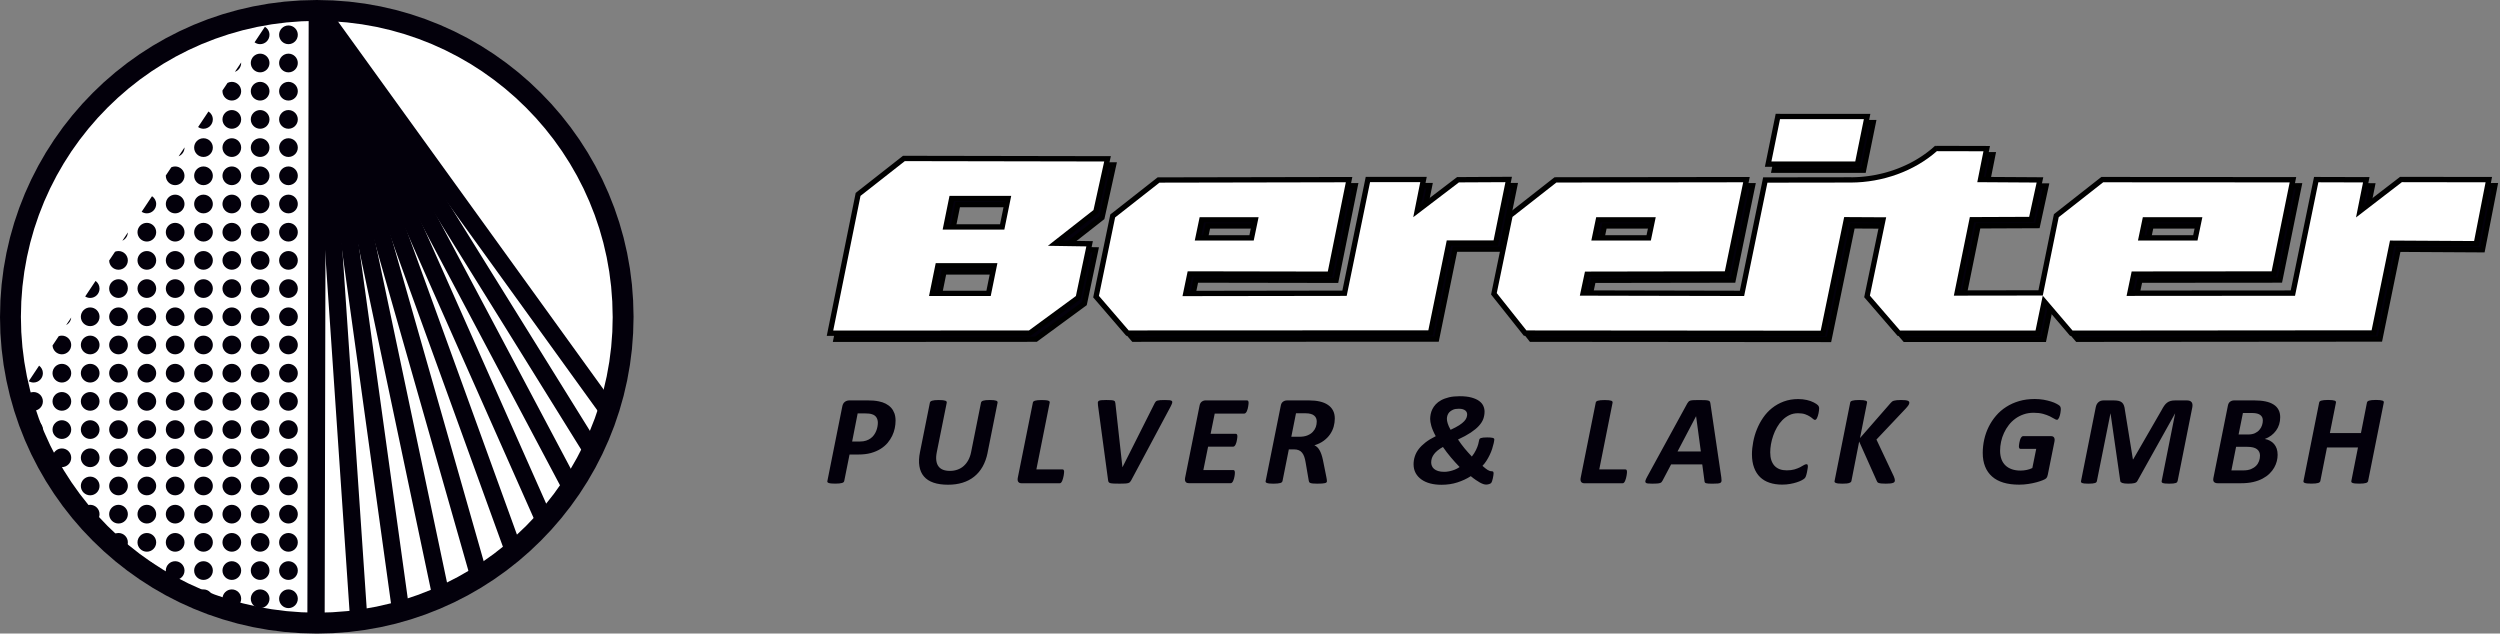 <svg xmlns="http://www.w3.org/2000/svg" width="292" height="74" viewBox="0 0 292 74"><rect x="0" y="0" width="292" height="74" fill="#808080" stroke="none"/><g fill="#03000B"><path d="M104.602 49.14c0 .277-.03.567-.092.873-.064.307-.164.603-.304.896-.14.29-.322.564-.54.828-.223.26-.496.492-.818.695-.32.2-.695.36-1.118.48-.424.118-.92.176-1.496.176h-1.008l-.62 3.092c-.01.05-.036.098-.077.137-.04.038-.103.072-.187.096-.084.025-.192.043-.322.056-.13.012-.288.02-.477.02-.186 0-.34-.008-.462-.02-.12-.013-.215-.03-.285-.056-.07-.023-.116-.058-.143-.093-.025-.04-.03-.083-.015-.14l1.743-8.712c.043-.232.14-.408.29-.524.15-.118.335-.178.554-.178h2.116c.258 0 .49.01.694.025.205.02.41.046.608.087.304.06.577.15.816.276.243.126.45.28.62.468.17.188.297.408.39.658.09.252.134.54.134.858zm-2.07.224c0-.24-.06-.446-.174-.622-.115-.175-.292-.297-.532-.366-.104-.035-.222-.058-.35-.07-.13-.014-.275-.02-.434-.02h-.868l-.644 3.283h.896c.286 0 .53-.033.73-.103.202-.066.38-.155.53-.266.154-.11.282-.237.39-.388.107-.15.196-.305.262-.472.067-.163.115-.33.146-.496.032-.165.048-.327.048-.48zm12.82 3.515c-.125.616-.32 1.157-.585 1.625-.262.466-.593.855-.988 1.17-.394.314-.846.552-1.356.706-.51.16-1.078.236-1.695.236-.66 0-1.225-.08-1.694-.242-.472-.16-.844-.403-1.117-.723-.276-.318-.453-.717-.532-1.198-.082-.48-.056-1.04.074-1.673l1.15-5.744c.01-.05.035-.093.072-.132.04-.04.097-.075.18-.1.08-.024.186-.044.313-.06.126-.016.288-.02.482-.02.188 0 .347.005.47.02.126.016.224.035.292.06.07.024.115.06.14.1.02.04.026.083.02.132l-1.155 5.743c-.078.385-.102.716-.065.995.035.278.116.51.25.69.133.183.312.317.536.405.226.086.493.132.808.132.318 0 .614-.05.885-.148.274-.098.515-.238.724-.427.21-.187.388-.413.535-.684.145-.268.256-.575.324-.918l1.16-5.79c.01-.05.033-.093.07-.132.038-.04.096-.075.17-.1.078-.024.183-.044.313-.06s.288-.02.477-.02.344.005.465.02c.12.016.214.035.282.06.07.024.118.06.138.1.022.04.03.083.02.132l-1.168 5.844zm8.934 2.24c0 .036-.005.092-.013.17-.008.077-.02.164-.037.264-.018.1-.04.202-.07.307-.027.105-.057.202-.095.29-.038.086-.082.158-.13.215-.05.054-.106.08-.173.08h-4.434c-.08 0-.154-.01-.22-.032-.068-.022-.122-.062-.165-.112-.042-.053-.07-.117-.084-.194-.015-.08-.012-.17.007-.28l1.765-8.794c.005-.05.027-.097.066-.135.042-.04.103-.073.185-.097.082-.024.187-.044.314-.057.126-.013.288-.02.48-.02.19 0 .35.007.473.02.122.013.223.032.29.057.07.023.115.057.14.097.023.038.028.084.018.135l-1.555 7.792h3.052c.07 0 .12.027.144.08.03.056.046.127.046.217zm7.84.98c-.047.085-.093.153-.145.208-.05.05-.122.092-.216.12-.095.024-.218.043-.377.05-.156.008-.362.014-.618.014-.293 0-.528-.006-.702-.013-.175-.01-.306-.027-.396-.052-.09-.028-.15-.07-.184-.126-.033-.053-.055-.127-.065-.224l-1.18-8.74c-.017-.136-.022-.244-.017-.327.005-.08.042-.143.106-.185.066-.045.165-.07.304-.083.137-.013.326-.02.572-.02.244 0 .433.005.57.015.14.01.243.028.314.056.074.03.12.067.14.118.02.05.034.116.045.195l.82 7.448h.017l3.762-7.48c.034-.067.074-.126.12-.175.044-.045.108-.082.19-.108.083-.024.193-.042.327-.053.138-.01.32-.014.545-.014.237 0 .426.006.56.022.134.015.224.05.27.104.043.055.048.133.015.242-.036.105-.1.252-.194.43l-4.585 8.58zm13.71-9.048c0 .03-.005.084-.012.157-.008.074-.02.16-.034.25-.015.09-.034.188-.06.29-.024.1-.056.187-.094.272-.037.08-.08.15-.135.203-.05.057-.106.082-.168.082h-3.454l-.48 2.363h2.934c.068 0 .12.026.147.077.03.05.045.116.045.21 0 .032-.003.085-.01.16-.007.07-.02.152-.037.245-.012.093-.034.186-.058.28-.026.095-.057.182-.095.263-.035.08-.08.144-.13.195-.05.047-.104.072-.165.072h-2.924l-.554 2.73h3.5c.06 0 .106.027.135.078.032.053.047.13.047.23 0 .033-.003.09-.008.162-.006.075-.016.158-.033.25-.018.094-.04.187-.063.28-.026.096-.057.186-.096.267-.035.08-.08.147-.13.198-.05.05-.108.073-.17.073h-4.863c-.078 0-.15-.01-.216-.03-.065-.023-.118-.063-.162-.113-.04-.054-.07-.118-.084-.195-.015-.08-.012-.17.008-.28l1.69-8.437c.043-.22.13-.377.267-.474.135-.097.283-.145.45-.145h4.816c.13.003.196.098.196.287zm10.068 1.825c0 .318-.043.636-.13.95-.088.313-.224.61-.417.89-.188.278-.434.53-.734.755-.3.226-.668.405-1.104.54.237.095.438.283.6.564.164.28.296.665.4 1.154l.395 1.966c.02.11.04.21.053.297.01.087.017.16.017.22 0 .05-.017.09-.05.128-.03.036-.09.065-.176.088-.085.02-.202.038-.347.048-.148.01-.333.016-.56.016-.21 0-.376-.01-.504-.02-.127-.014-.227-.03-.295-.06-.07-.03-.114-.064-.14-.11-.02-.044-.038-.098-.048-.155L152.495 54c-.04-.25-.094-.47-.16-.66-.067-.187-.153-.346-.26-.474s-.232-.223-.385-.282c-.15-.064-.332-.096-.54-.096h-.615l-.737 3.693c-.013.052-.037.1-.077.138-.038.04-.1.073-.18.097-.086.025-.19.043-.32.056-.13.013-.29.022-.478.022-.19 0-.347-.01-.47-.02-.12-.014-.218-.03-.285-.057-.072-.023-.118-.058-.144-.093-.025-.04-.03-.083-.015-.14l1.766-8.795c.038-.22.128-.377.266-.474.137-.098.293-.146.474-.146h2.594c.456 0 .866.045 1.23.128.367.084.68.214.938.39.26.172.458.392.598.658.14.262.21.577.21.934zm-2.108.367c0-.14-.022-.27-.07-.39-.048-.12-.125-.224-.23-.31-.103-.087-.238-.156-.407-.2-.166-.05-.37-.072-.603-.072h-1.114l-.547 2.742h.938c.374 0 .688-.053.95-.16.257-.106.47-.244.625-.415.16-.17.275-.36.35-.566.07-.205.106-.416.106-.63zm17.992 6.372c-.46.298-.98.54-1.553.727-.575.188-1.197.28-1.872.28-.472 0-.91-.05-1.312-.154-.4-.105-.745-.263-1.03-.467-.286-.203-.512-.454-.674-.75-.16-.3-.242-.64-.242-1.02 0-.31.047-.615.143-.91.093-.295.243-.583.45-.858.208-.27.477-.535.804-.79.324-.25.723-.493 1.192-.726-.124-.227-.23-.437-.313-.636-.086-.2-.153-.387-.202-.554-.045-.17-.08-.324-.104-.465-.022-.14-.032-.26-.032-.357 0-.172.02-.355.057-.553.038-.195.103-.392.2-.59.096-.194.23-.388.396-.568s.38-.342.634-.48c.26-.143.563-.25.917-.34.354-.083.77-.125 1.248-.125.543 0 1.003.05 1.374.154.37.102.67.235.895.402.227.167.39.358.486.575.097.217.146.44.146.664 0 .294-.05.576-.146.853-.1.272-.272.544-.513.807-.235.265-.555.527-.955.794-.398.264-.895.535-1.488.807.13.195.26.375.385.547.127.17.255.334.385.493.13.16.265.318.41.476.14.156.285.314.436.474.19-.237.35-.49.48-.756.126-.262.218-.49.267-.69.053-.196.08-.334.094-.42.015-.08.035-.145.065-.188.03-.046.08-.08.148-.104.07-.026.165-.044.28-.057.118-.012.27-.02.454-.02.284 0 .494.018.632.05.138.03.204.093.204.18 0 .088-.024.235-.07.446-.05.213-.108.436-.184.668-.073.23-.17.47-.288.71-.116.24-.244.47-.385.69-.138.215-.293.408-.457.578.24.214.44.372.602.474.163.102.312.152.447.152.1 0 .164.02.2.056.034.032.05.102.05.2 0 .05-.005.132-.025.243-.017.113-.038.225-.063.34-.026.115-.053.225-.09.326-.036.102-.072.177-.12.22-.046.047-.12.085-.225.12-.107.035-.228.055-.355.055-.092 0-.197-.02-.315-.057-.118-.038-.252-.097-.396-.175-.144-.08-.306-.183-.484-.305-.186-.124-.378-.27-.588-.444zm-2.36-5.415c.413-.19.744-.364 1-.527.25-.16.443-.317.584-.467.14-.15.233-.29.278-.422.05-.132.073-.265.073-.393 0-.07-.016-.14-.045-.22-.03-.077-.083-.148-.156-.214-.075-.064-.175-.115-.3-.157-.125-.04-.28-.06-.473-.06-.28 0-.51.037-.688.12-.178.08-.32.18-.426.293-.105.118-.177.246-.217.382-.042.14-.06.264-.06.38 0 .067.006.147.02.234.017.087.04.182.07.29.035.106.078.225.13.35.06.123.127.26.21.41zm-.892 2.006c-.23.124-.432.254-.604.395-.175.14-.318.284-.43.434-.112.146-.198.3-.257.466-.055.164-.083.335-.083.508 0 .14.026.276.08.408.05.13.137.25.255.35.122.104.276.187.47.248.195.062.44.095.726.095.156 0 .315-.016.476-.045.162-.026.32-.063.478-.115.155-.047.308-.105.45-.175.14-.067.27-.143.384-.228-.18-.184-.354-.37-.522-.557-.17-.188-.336-.377-.498-.57-.163-.19-.32-.386-.474-.59-.157-.203-.305-.41-.452-.624zm21.496 2.915c0 .036-.004.092-.012.17-.008.077-.02.164-.037.264-.018.1-.04.202-.068.307-.026.105-.06.202-.098.29-.04.086-.08.158-.128.215-.054.054-.11.08-.176.08h-4.434c-.08 0-.152-.01-.22-.032-.07-.022-.122-.062-.167-.112-.04-.053-.07-.117-.083-.194-.015-.08-.013-.17.008-.28l1.763-8.794c.007-.05.03-.097.068-.135.04-.04.104-.073.183-.097.084-.024.188-.044.316-.057.128-.013.288-.02.48-.02.19 0 .35.007.473.02s.223.032.292.057c.068.023.113.057.136.097.024.038.028.084.02.135l-1.555 7.792h3.05c.07 0 .12.027.146.08.03.056.042.127.042.217zm11.012.592c.024.18.035.32.033.428-.002.104-.04.183-.104.234-.066.054-.18.084-.333.097-.154.013-.366.022-.634.022-.193 0-.346-.006-.466-.013-.12-.01-.214-.022-.276-.042-.065-.02-.107-.048-.135-.09-.027-.04-.04-.095-.047-.166l-.26-1.943h-3.636l-1.002 1.9c-.034.067-.075.128-.122.177-.043.044-.107.08-.193.105-.083.025-.194.044-.34.054s-.32.016-.536.016c-.228 0-.406-.01-.532-.022-.128-.017-.212-.05-.256-.11-.04-.057-.045-.138-.013-.243.03-.104.094-.244.19-.42l4.694-8.583c.053-.084.1-.152.152-.206.046-.05.117-.092.21-.12.092-.025.218-.044.375-.05.156-.01.363-.013.615-.013.297 0 .53.004.7.012.172.007.307.025.4.05.095.03.158.07.187.126.03.054.05.128.062.225l1.264 8.574zm-2.94-7.096h-.007l-2.16 4.112h2.72l-.554-4.112zm14.37-.913c0 .14-.023.326-.07.562-.05.235-.107.42-.18.563-.072.144-.153.215-.243.215-.063 0-.142-.045-.23-.125-.09-.083-.21-.172-.352-.266-.145-.095-.33-.185-.553-.267-.224-.08-.503-.12-.838-.12-.37 0-.705.07-1.01.218-.304.147-.576.343-.815.585-.24.243-.45.52-.628.834-.182.313-.33.64-.445.98-.117.338-.207.676-.264 1.012-.057.337-.085.65-.085.94 0 .35.043.654.13.92.09.264.217.482.38.657.166.174.367.306.604.394.238.086.51.13.808.13.355 0 .656-.036.91-.11.252-.076.466-.158.643-.247.175-.092.323-.173.44-.248.12-.074.225-.113.315-.113.067 0 .112.022.135.07.02.048.032.115.032.198 0 .036-.004.09-.014.16-.01.066-.024.146-.04.233-.01.086-.03.184-.05.285-.02.103-.043.197-.07.284-.02.086-.054.165-.082.24-.033.07-.076.135-.13.187-.057.057-.164.128-.322.216-.16.087-.356.167-.584.24-.23.076-.487.14-.778.192-.29.052-.598.08-.927.08-.546 0-1.036-.074-1.47-.218-.44-.145-.81-.364-1.113-.658-.303-.294-.538-.664-.7-1.107-.168-.445-.25-.964-.25-1.556 0-.465.05-.947.146-1.447.094-.5.235-.99.43-1.47.192-.478.435-.933.728-1.36.294-.43.642-.805 1.044-1.126.402-.32.858-.577 1.368-.766.51-.188 1.077-.286 1.7-.286.35 0 .68.04.993.11.312.07.582.168.815.288.23.12.393.228.483.325.093.1.142.224.142.373zm10.533-.667c0 .092-.033.186-.098.287-.064.1-.17.228-.314.387l-3.427 3.627 2.033 4.314c.043.104.07.186.09.26.02.073.03.14.03.197 0 .07-.02.128-.047.176-.034.05-.09.088-.17.116-.078.03-.187.052-.326.068-.136.014-.31.022-.518.022-.21 0-.38-.01-.51-.02-.13-.014-.23-.03-.308-.057-.073-.023-.126-.06-.163-.105-.035-.042-.06-.097-.082-.156l-2.047-4.584-.904 4.608c-.01.053-.036.1-.077.14-.04.033-.1.065-.182.095-.083.03-.19.047-.317.06-.123.012-.28.02-.473.02-.194 0-.354-.008-.476-.02-.12-.013-.216-.03-.283-.06-.073-.028-.118-.06-.145-.095-.024-.04-.03-.086-.015-.14l1.824-9.146c.007-.056.03-.103.067-.142.04-.034.104-.067.184-.09.084-.025.188-.045.315-.058s.29-.02.484-.02c.186 0 .343.007.464.02.122.013.22.032.29.057.068.023.117.057.144.09.022.04.028.087.02.142l-.822 4.136 3.588-4.108c.05-.058.105-.11.16-.154.06-.047.134-.082.224-.105.09-.025.197-.045.33-.058.13-.013.29-.02.485-.02.197 0 .36.007.487.02s.226.032.297.06c.07.027.118.062.145.097.03.037.045.082.045.136zm17.695.764c0 .05-.006.114-.015.194-.008.08-.018.166-.036.26-.016.093-.038.183-.062.274-.024.093-.055.177-.09.252-.036.073-.074.136-.115.183s-.085.07-.13.07c-.075 0-.18-.04-.315-.125-.136-.085-.31-.18-.522-.284-.216-.104-.478-.2-.786-.287-.31-.083-.676-.128-1.098-.128-.423 0-.815.062-1.167.185-.356.122-.68.288-.97.5-.29.212-.55.46-.77.748-.225.288-.41.596-.56.925-.155.33-.267.67-.342 1.025-.075.352-.114.702-.114 1.046 0 .382.056.72.164 1.01.11.29.27.53.476.724.207.195.457.34.752.44s.622.15.988.15c.244 0 .483-.025.724-.074.24-.05.46-.124.664-.225l.452-2.234h-1.826c-.06 0-.107-.025-.142-.07-.035-.05-.054-.124-.054-.23 0-.05.007-.113.017-.195.01-.08.022-.163.04-.25.02-.087.04-.176.065-.266.022-.09.056-.17.092-.24.036-.07.08-.127.124-.17.045-.046.096-.068.148-.068h3.267c.168 0 .285.054.355.162.067.112.084.267.045.466l-.778 3.873c-.02.097-.045.177-.073.244-.03.067-.072.128-.12.182-.058.06-.182.132-.383.213-.2.082-.443.164-.728.243-.29.08-.61.147-.965.2-.352.057-.716.083-1.082.083-.694 0-1.305-.08-1.833-.238-.528-.16-.974-.398-1.327-.714-.358-.317-.63-.706-.812-1.165-.182-.457-.277-.985-.277-1.585 0-.54.06-1.067.177-1.586.116-.518.293-1.01.522-1.476.233-.468.52-.898.86-1.293.34-.398.737-.74 1.188-1.028.453-.29.956-.517 1.507-.677.555-.163 1.162-.243 1.82-.243.362 0 .706.03 1.03.084.324.06.615.127.87.21.26.08.473.17.647.264.177.095.29.17.35.223.057.05.094.11.114.177.02.062.034.14.034.236zm13.642 8.382c-.016.05-.038.098-.066.137-.03.038-.082.072-.155.096-.073.025-.17.043-.294.056-.128.012-.28.02-.467.02-.193 0-.35-.008-.47-.02-.12-.013-.21-.03-.278-.056-.063-.023-.104-.058-.122-.097s-.02-.087-.01-.138l1.57-7.874h-.016l-4.39 7.87c-.06.122-.176.205-.35.25-.17.04-.416.063-.73.063-.32 0-.554-.03-.698-.085-.14-.06-.214-.128-.22-.215l-1.135-7.89h-.015l-1.58 7.88c-.01.052-.032.1-.063.138-.033.04-.084.073-.157.097-.073.025-.17.043-.29.056-.124.013-.28.022-.468.022-.19 0-.346-.01-.466-.02-.12-.014-.21-.03-.276-.057-.065-.023-.107-.058-.126-.097-.02-.04-.022-.086-.008-.137l1.72-8.618c.026-.126.064-.237.115-.338.055-.1.12-.182.198-.25.075-.068.163-.12.265-.155.1-.034.205-.053.32-.053h1.227c.22 0 .406.02.56.058.154.038.282.1.382.19.1.09.177.206.228.35.053.146.09.32.11.523l.933 5.76h.038l3.323-5.76c.1-.193.2-.362.3-.503.1-.142.208-.26.332-.353.12-.09.256-.16.406-.2.15-.045.328-.065.532-.065h1.392c.124 0 .232.02.32.052.09.035.162.086.213.155.055.067.085.147.098.244.012.097.01.21-.01.333l-1.72 8.63zM266.327 48.742c0 .295-.042.573-.124.834-.08.263-.2.5-.36.717-.155.218-.347.408-.566.577-.222.167-.472.3-.746.4.223.04.424.11.606.21.188.1.346.228.476.38.133.156.234.337.31.55.07.21.105.45.105.715 0 .24-.032.487-.096.743-.063.257-.168.507-.306.752-.14.245-.32.48-.547.7-.224.222-.494.414-.812.583-.316.167-.68.3-1.093.396-.415.097-.9.144-1.448.144h-2.68c-.204 0-.355-.05-.448-.15-.092-.1-.114-.254-.07-.47l1.69-8.437c.04-.22.128-.377.267-.474.136-.098.292-.146.476-.146h2.324c.513 0 .955.042 1.33.12.373.08.688.2.94.363.256.16.447.364.577.612.133.247.197.542.197.88zm-2.028.367c0-.14-.025-.265-.074-.368-.05-.105-.126-.194-.226-.27-.098-.072-.224-.132-.376-.17-.15-.04-.346-.062-.58-.062h-1.07l-.507 2.51h1.105c.32 0 .594-.05.808-.152.216-.102.39-.232.526-.396.14-.16.238-.34.3-.532.063-.192.093-.383.093-.56zm-.33 4.11c0-.316-.116-.568-.354-.755-.237-.182-.615-.274-1.132-.274h-1.308l-.547 2.753h1.39c.352 0 .65-.05.895-.148.24-.103.44-.23.598-.39.156-.158.27-.345.346-.55.075-.207.11-.42.11-.635zm12.627 2.962c-.01.05-.034.098-.075.137-.04.038-.1.072-.18.096-.08.025-.186.043-.312.056-.13.012-.29.02-.482.02-.187 0-.346-.008-.472-.02-.122-.013-.217-.03-.284-.056-.07-.023-.116-.058-.14-.097-.023-.04-.03-.087-.015-.138l.776-3.918h-3.62l-.775 3.918c-.01.05-.036.098-.077.137-.037.038-.1.072-.18.096-.085.025-.188.043-.315.056-.126.012-.284.02-.476.02-.195 0-.353-.008-.477-.02-.12-.013-.215-.03-.284-.056-.074-.023-.12-.058-.146-.097s-.03-.087-.015-.138l1.83-9.15c.007-.052.03-.098.068-.136.04-.04.1-.073.18-.097.08-.025.186-.045.316-.058.128-.013.286-.02.476-.02.188 0 .348.007.474.02.124.013.222.032.29.057.07.022.114.056.137.096.025.038.03.084.02.135l-.71 3.56h3.63l.7-3.56c.01-.05.036-.096.075-.134.04-.04.102-.073.18-.097.078-.025.185-.045.314-.058s.287-.02.478-.02c.19 0 .346.007.47.02.126.013.222.032.293.057.07.022.116.056.14.096.02.038.027.084.018.135l-1.83 9.152z"/></g><path d="M257.944 26.698h-6.954l.005-1.24h6.954l.605.745-.61.495zm.005-1.24h.76l-.154.745-.607-.746zm-1.18 3.223l.57-2.727 1.216.25-.57 2.726-.608.495-.607-.744zm1.216.25l-.104.495h-.505l.61-.496zm-7.56-.745h6.956l-.005 1.24h-6.956l-.603-.744.61-.495zm-.005 1.24h-.76l.156-.744.605.745zm1.182-3.223l-.57 2.727-1.215-.25.57-2.727.608-.497.607.746zm-1.216-.248l.103-.497h.506l-.61.497zm-31.978-10.706h-9.795l.005-1.24h9.796l.604.74-.61.5zm.006-1.242h.757l-.15.742-.606-.742zm-1.617 5.444l1.006-4.944 1.216.243-1.006 4.943-.61.5-.607-.743zm1.217.242l-.102.5h-.51l.612-.5zm-10.4-.742h9.794l-.005 1.24h-9.796l-.604-.74.61-.5zm-.007 1.24h-.757l.152-.74.605.74zm1.618-5.442l-1.007 4.944-1.215-.243 1.005-4.945.61-.5.607.743zm-1.217-.243l.102-.5h.51l-.612.5zm-13.91 12.193h-6.955l.005-1.24h6.954l.606.745-.61.495zm.004-1.24h.762l-.155.745-.608-.746zm-1.18 3.223l.57-2.727 1.216.25-.57 2.726-.61.495-.605-.744zm1.217.25l-.105.495h-.507l.61-.496zm-7.56-.745h6.953l-.005 1.24h-6.954l-.605-.744.61-.495zm-.006 1.24h-.76l.154-.744.606.745zm1.18-3.223l-.57 2.727-1.215-.25.568-2.727.61-.497.605.746zm-1.216-.248l.103-.497h.508l-.61.497zm-38.826.744h-6.885l.005-1.24h6.885l.605.745-.61.495zm.005-1.24h.76l-.154.745-.606-.746zm-1.18 3.223l.57-2.727 1.215.25-.57 2.726-.608.495-.607-.744zm1.216.25l-.104.495h-.507l.61-.496zm-7.49-.745h6.886l-.006 1.24h-6.886l-.604-.744.61-.495zm-.005 1.24h-.76l.155-.744.605.745zm1.18-3.223l-.57 2.727-1.214-.25.567-2.727.612-.497.605.746zm-1.217-.248l.105-.497h.507l-.61.497zm-23.014 6.114H110l.006-1.24h7.205l.606.74-.61.5zm.005-1.24h.758l-.15.74-.607-.74zm-1.39 4.335l.78-3.836 1.216.243-.78 3.836-.61.5-.606-.743zm1.217.242l-.103.5h-.51l.613-.5zm-7.812-.742h7.207l-.006 1.24h-7.206l-.606-.74.61-.5zm-.005 1.24h-.757l.15-.74.607.74zm1.39-4.334l-.78 3.835-1.216-.242.78-3.836.61-.5.607.742zm-1.215-.244l.102-.5h.51l-.612.5zm9.423-7.115h-7.207l.006-1.24h7.207l.606.742-.612.5zm.005-1.24h.758l-.15.742-.607-.742zm-1.41 4.435l.8-3.936 1.217.242-.8 3.936-.612.5-.606-.743zm1.216.243l-.103.5h-.51l.612-.5zm-7.814-.742h7.206l-.005 1.24h-7.206l-.604-.74.61-.5zm-.004 1.24h-.757l.152-.74.605.74zm1.41-4.434l-.798 3.936-1.217-.243.8-3.936.61-.5.606.742zm-1.215-.242l.1-.5h.51l-.61.5zm71.873-.954l-5.128 4.02-.764-.974 5.127-4.02.384-.133.38 1.106zm-.765-.975l.17-.13h.214l-.385.13zm22.2 1.08l-21.82.028.004-1.24 21.82-.03.605.745-.61.497zm.004-1.24h.76l-.154.743-.607-.744zm-2.754 10.896l2.144-10.4 1.216.247-2.143 10.4-.61.498-.607-.744zm1.217.246l-.103.497h-.507l.61-.498zm-16.942-.715l16.336-.028-.002 1.24-16.336.028-.605-.748.608-.493zm-.608.494l.105-.49.503-.002-.608.493zm-.6 2.814l.6-2.813 1.215.255-.6 2.813-.61.494-.605-.748zm.603.748h-.763l.16-.748.603.748zm19.19.042l-19.19-.042.01-1.242 19.187.043.605.743-.612.498zm.612-.498l-.104.5h-.51l.614-.5zm2.72-13.24l-2.72 13.24-1.216-.245 2.72-13.24.61-.5.608.745zm-1.216-.246l.104-.497h.507l-.61.497zm10.378.728l-9.77.015.002-1.24 9.77-.015-.002 1.24zm0 0h.003zm10.028-4.906l-.01 1.24.415-.154-.265.228-.272.222-.277.215-.283.208-.29.202-.29.195-.3.188-.303.18-.307.174-.312.166-.314.16-.318.154-.323.146-.326.138-.33.13-.334.126-.335.118-.337.11-.342.103-.342.096-.345.088-.347.08-.35.075-.35.065-.353.058-.354.053-.355.042-.355.036-.354.028-.356.02-.356.015-.356.005v-1.24l.33-.005.33-.012.328-.02.328-.025.33-.033.326-.04.328-.05.325-.053.324-.06.322-.07.32-.075.32-.083.316-.088.316-.097.313-.102.31-.106.307-.115.305-.122.302-.128.296-.134.294-.14.29-.148.285-.153.283-.16.277-.166.275-.174.27-.18.263-.183.258-.19.254-.196.248-.202.24-.208.414-.155zm-.414.155l.178-.155h.236l-.414.155zm5.846 1.1l-5.44-.014.01-1.24 5.438.014.605.74-.612.5zm.008-1.24l.752.002-.146.736-.606-.74zm-1.333 4.11l.72-3.608 1.22.236-.72 3.61-.617.5-.603-.738zm.602.738l-.75-.003.147-.734.603.737zm6.933.043l-6.933-.043.014-1.24 6.93.042.6.75-.612.49zm.012-1.24l.763.005-.163.745-.6-.75zm-1.484 4.498l.87-4.006 1.213.258-.87 4.006-.606.49-.608-.748zm1.213.258l-.107.488-.5.002.606-.49zm-7.54-.72l6.934-.03v1.24l-6.933.03-.607-.743.608-.497zm-.607.497l.1-.496h.51l-.61.497zm-1.868 9.18l1.867-9.178 1.217.244-1.868 9.177-.61.5-.607-.743zm.607.742h-.758l.15-.742.608.742zm10.386-.015l-10.386.015.004-1.242 10.385-.013.607.743-.61.497zm.003-1.24h.762l-.154.744-.607-.743zm-1.455 4.588l.846-4.09 1.217.245-.846 4.092-.61.497-.605-.745zm1.216.247l-.103.497h-.508l.61-.498zm-16.43-.745h15.825l-.005 1.242h-15.825l-.468-.216.473-1.027zm-.005 1.242h-.283l-.185-.216.468.215zm-3.05-5.106l3.523 4.078-.94.813-3.523-4.077-.138-.53 1.078-.284zm-.94.813l-.2-.23.063-.3.137.53zm2.98-9.432l-1.902 9.15-1.216-.25 1.903-9.15.613-.495.603.745zm-.602-.744l.756.005-.154.74-.603-.744zm-4.904-.027l4.903.028-.01 1.242-4.907-.03-.603-.742.616-.497zm-.616.497l.104-.5.51.003-.614.497zm-2.74 13.27l2.74-13.27 1.217.246-2.74 13.27-.61.497-.606-.744zm1.216.245l-.104.498h-.508l.612-.498zm-34.98-.77l34.374.028-.005 1.24-34.375-.03-.484-.23.49-1.008zm-.005 1.24h-.3l-.185-.233.485.232zm-2.974-5.37l3.465 4.362-.974.774-3.463-4.36-.12-.51 1.094-.264zm-.973.774l-.18-.226.06-.284.12.51zm2.932-9.157l-1.838 8.893-1.216-.246 1.836-8.895.227-.363.99.61zm-1.218-.248l.047-.223.18-.14-.228.363zM136.52 22.53l-5.18 4.064-.764-.976 5.18-4.063.383-.133.38 1.108zm-.765-.975l.17-.132h.214l-.385.132zm22.148 1.065l-21.768.043.003-1.24 21.767-.044.607.74-.61.5zm.002-1.24l.758-.002-.15.743-.608-.74zm-2.716 10.928l2.105-10.428 1.217.24-2.106 10.43-.612.5-.605-.742zm1.216.24l-.102.5h-.51l.612-.5zm-16.97-.77l16.366.03-.008 1.24-16.366-.028-.604-.744.61-.497zm-.612.498l.103-.497h.508l-.61.496zm-.603 2.898l.605-2.897 1.214.247-.605 2.9-.608.495-.606-.746zm.606.744h-.76l.154-.744.606.744zm19.176-.028l-19.176.028.003-1.24 19.176-.028.606.743-.61.497zm.61-.497l-.102.497H158l.612-.497zm2.73-13.285l-2.73 13.284-1.215-.246 2.73-13.283.61-.498.605.743zm-1.216-.244l.103-.498h.508l-.612.498zm6.47.74h-5.863l.005-1.24h5.862l.605.74-.61.5zm.004-1.238h.754l-.148.74-.606-.74zm-1.43 4.592l.818-4.092 1.217.24-.817 4.09-.234.374-.984-.612zm.983.612l-1.305.994.32-1.606.985.612zm-.374-.493l-.377-.492.376.492zm.373.493l-1.305.994.32-1.606.985.612zm-.374-.493l-.377-.492.376.492zm.373.493l-1.305.994.32-1.606.985.612zm5.333-4.062l-5.333 4.063-.75-.984 5.332-4.064.375-.127.376 1.113zm-.75-.987l.164-.125h.21l-.375.126zm5.81 1.085l-5.435.03v-1.242l5.435-.028.608.742-.606.498zm0-1.24l.76-.003-.152.746-.61-.742zm-1.993 7.305l1.384-6.806 1.217.244-1.384 6.805-.61.5-.607-.743zm1.217.242l-.102.5h-.51l.612-.5zm-6.078-.742h5.47l-.004 1.24h-5.47l-.605-.742.61-.498zm-.61.498l.103-.498h.508l-.61.498zm-2.148 10.5l2.15-10.5 1.215.245-2.15 10.5-.61.498-.606-.742zm1.215.244l-.103.498h-.51l.612-.498zm-35.605-.727l34.998-.015-.004 1.24-35 .014-.47-.213.475-1.025zm-.006 1.24h-.284l-.186-.214.47.214zm-3.002-5.06l3.476 4.034-.943.812-3.474-4.035-.138-.53 1.08-.283zm-.942.81l-.198-.23.06-.297.138.528zm2.97-9.446l-1.892 9.163-1.217-.246 1.893-9.164.226-.365.99.61zm-1.215-.247l.047-.224.18-.142-.226.365zm-23.572-5.968l-5.178 4.063-.765-.974 5.18-4.063.384-.132.378 1.107zm-.763-.974l.17-.132h.214l-.385.133zm23.668 1.15l-23.29-.04.006-1.242 23.288.042.604.752-.61.49zm.005-1.24h.77l-.166.75-.604-.75zm-1.86 6.158l1.25-5.67 1.214.264-1.25 5.67-.227.355-.987-.62zm1.213.263l-.048.22-.177.137.226-.356zm-6.315 3.558l5.327-4.177.764.977-5.327 4.177-.394.132-.37-1.108zm.37 1.108l-1.747-.027 1.377-1.082.37 1.108zm4.492.07l-4.49-.07.022-1.24 4.49.07.596.746-.62.495zm.023-1.24l.75.012-.154.734-.596-.745zm-1.84 6.293l1.22-5.8 1.217.252-1.222 5.796-.24.375-.975-.624zm1.214.25l-.05.233-.19.14.24-.374zm-6.45 3.395l5.478-4.02.73.998-5.477 4.02-.367.12-.365-1.118zm.732.998l-.164.12h-.203l.366-.12zm-23.23-1.106l22.867-.013-.004 1.24-22.868.015-.607-.743.61-.5zm-.004 1.242h-.757l.15-.743.607.742zm3.794-16.228L98.64 39.44l-1.216-.243 3.186-15.728.226-.367.99.61zm-1.216-.242l.045-.224.18-.142-.225.366zm180.644-2.104l9.778.013-.006 1.24-9.778-.015-.374-1.11.38-.13zm-.38.128l.17-.128h.21l-.38.128zm-5.357 4.12l5.357-4.12.755.983-5.36 4.12-.984-.61.23-.373zm.754.984l-1.31 1.007.325-1.618.986.61zm1.05-4.465l-.818 4.092-1.217-.238.818-4.092.613-.5.605.738zm-.603-.74l.75.003-.145.737-.605-.74zm-5.216-.014l5.217.014-.01 1.24-5.215-.014-.604-.743.613-.498zm-.61.497l.1-.5h.512l-.613.5zm-2.727 13.256l2.726-13.256 1.215.245-2.726 13.256-.61.5-.607-.745zm1.216.245l-.103.497h-.508l.61-.497zm-20.282-.728l19.676-.015-.004 1.24-19.677.014-.604-.745.608-.495zm-.005 1.24h-.76l.155-.745.605.745zm1.205-3.352l-.594 2.856-1.216-.25.594-2.855.61-.497.606.745zm-1.216-.248l.104-.496h.506l-.61.496zm16.953.73l-16.348.014.004-1.24 16.348-.015.606.74-.61.5zm.61-.5l-.102.5h-.508l.61-.5zm2.112-10.384l-2.112 10.385-1.217-.24 2.112-10.387.61-.5.607.743zm-.606-.742h.758l-.15.742-.607-.742zm-21.782-.015l21.783.014-.004 1.24-21.784-.014-.38-1.108.386-.133zm-.386.132l.17-.133h.216l-.386.132zm-5.194 4.078l5.194-4.078.765.976-5.194 4.076-.99-.608.225-.366zm-.226.366l.046-.225.18-.14-.226.366zm-1.865 9.164l1.864-9.164 1.218.242-1.864 9.164-1.08.283-.137-.525zm.137.525l-.196-.23.06-.295.136.525zm3.48 4.078l-3.48-4.078.946-.808 3.48 4.077-.476 1.025-.47-.217zm.47.216h-.285l-.187-.218.472.217zm34.933-.03l-34.932.03.004-1.243 34.93-.027.606.742-.61.5zm.61-.498l-.104.498h-.507l.61-.498zm2.145-10.485l-2.146 10.485-1.217-.244 2.146-10.485.614-.498.602.742zm-1.215-.244l.103-.5.512.002-.615.498zm10.427.8l-9.825-.058.012-1.24 9.825.057.604.737-.616.503zm.616-.504l-.1.506-.517-.002.617-.505zm1.34-6.863l-1.34 6.86-1.22-.232 1.34-6.862.612-.504.607.737zm-.608-.738h.75l-.144.737-.606-.738z"/><path fill-rule="evenodd" clip-rule="evenodd" fill="#03000B" d="M250.993 26.077h6.954l-.568 2.73h-6.956l.57-2.73zm-42.377-11.45h9.794l-1.005 4.944h-9.794l1.006-4.943zm-21.47 11.45h6.954l-.568 2.73h-6.954l.567-2.73zm-46.317 0h6.885l-.57 2.73h-6.885l.57-2.73zm-30.827 5.37h7.206l-.782 3.836h-7.205l.78-3.836zm1.61-7.856h7.207l-.8 3.937h-7.207l.8-3.936zm65.757 2.46l-1.837 8.893 3.464 4.36 34.375.03 2.74-13.27 4.905.03-1.902 9.148 3.52 4.078h15.827l.847-4.09-10.387.013 1.867-9.176 6.933-.03.87-4.005-6.933-.043.72-3.61-5.438-.014c-2.677 2.36-6.368 3.65-10.023 3.666l-9.77.013-2.722 13.24-19.19-.04.602-2.814 16.335-.03L204.32 22l-21.82.03-5.13 4.02zm-46.412.055l-1.892 9.164 3.476 4.034 35-.013 2.148-10.5h5.47l1.385-6.804-5.435.028-5.33 4.063.816-4.09h-5.862l-2.73 13.282-19.176.028.604-2.898 16.366.028L157.904 22l-21.767.043-5.18 4.062zm-29.74-2.514l-3.185 15.73 22.867-.016 5.477-4.02 1.222-5.796-4.493-.072 5.327-4.177 1.25-5.67-23.287-.04-5.178 4.06zM291.03 22l-9.777-.013-5.356 4.12.818-4.092-5.217-.015-2.724 13.256-19.675.013.595-2.857 16.346-.013 2.112-10.386L246.365 22l-5.194 4.078-1.864 9.164 3.48 4.077 34.932-.028 2.147-10.485 9.824.057L291.03 22z"/><g><path d="M257.234 25.987h-6.954l.005-1.24h6.954l.603.744-.61.497zm.005-1.24h.76l-.156.744-.605-.743zm-1.18 3.223l.57-2.728 1.214.25-.568 2.728-.61.496-.605-.746zm1.215.25l-.104.495h-.506l.61-.496zm-7.56-.746h6.955l-.005 1.24h-6.954l-.603-.745.61-.496zm-.004 1.24h-.76l.156-.745.605.745zm1.18-3.223l-.57 2.73-1.213-.25.568-2.728.61-.496.605.745zm-1.215-.248l.104-.496h.506l-.61.496zm-31.977-10.706h-9.796l.005-1.24h9.796l.605.742-.61.498zm.005-1.24h.756l-.15.742-.607-.742zm-1.616 5.443l1.005-4.945 1.217.244-1.007 4.943-.61.5-.606-.744zm1.216.242l-.102.5h-.51l.613-.5zm-10.4-.743h9.793l-.005 1.24h-9.793l-.606-.742.612-.5zm-.006 1.24h-.757l.15-.742.607.742zm1.617-5.442l-1.006 4.944-1.217-.243 1.008-4.945.61-.5.606.743zm-1.216-.244l.102-.5h.508l-.61.5zm-13.91 12.193h-6.955l.005-1.24h6.954l.604.744-.61.497zm.004-1.24h.76l-.155.744-.605-.743zm-1.18 3.223l.57-2.728 1.214.25-.57 2.728-.608.496-.605-.746zm1.215.25l-.103.495h-.507l.61-.496zm-7.56-.746h6.955l-.005 1.24h-6.954l-.604-.745.608-.496zm-.004 1.24h-.76l.155-.745.605.745zm1.18-3.223l-.57 2.73-1.214-.25.566-2.728.61-.496.606.745zm-1.217-.248l.104-.496h.507l-.61.496zM147 25.987h-6.885l.005-1.24h6.886l.606.744-.61.497zm.006-1.24h.76l-.153.744-.607-.743zm-1.18 3.223l.57-2.728 1.216.25-.57 2.728-.61.496-.606-.746zm1.217.25l-.105.495h-.507l.613-.496zm-7.49-.746h6.883l-.005 1.24h-6.882l-.606-.745.61-.496zm-.005 1.24h-.76l.153-.745.608.745zm1.18-3.223l-.57 2.73-1.216-.25.57-2.728.608-.496.607.745zm-1.217-.248l.104-.496h.507l-.61.496zm-23.014 6.116h-7.207l.004-1.24h7.206l.604.74-.608.5zm.005-1.24h.758l-.152.74-.605-.74zm-1.39 4.334l.778-3.836 1.217.243-.78 3.835-.61.5-.606-.743zm1.216.243l-.102.5h-.51l.612-.5zm-7.812-.742h7.207l-.005 1.24h-7.206l-.607-.742.61-.497zm-.005 1.24h-.757l.15-.742.606.743zm1.39-4.335l-.78 3.836-1.217-.243.78-3.835.61-.5.607.743zm-1.216-.243l.102-.5h.51l-.612.5zm9.423-7.115H110.9l.006-1.24h7.205l.608.742-.61.498zm.004-1.24h.76l-.15.742-.61-.742zm-1.41 4.434l.802-3.936 1.217.244-.802 3.936-.61.498-.607-.742zm1.218.244l-.102.498h-.51l.612-.498zm-7.812-.742h7.205l-.004 1.24H110.1l-.605-.74.61-.5zm-.004 1.24h-.757l.15-.74.607.74zm1.41-4.434l-.8 3.936-1.216-.243.8-3.936.61-.5.606.742zm-1.217-.242l.103-.5h.51l-.613.5zm71.874-.955l-5.128 4.02-.765-.975 5.128-4.02.384-.133.38 1.108zm-.765-.974l.17-.13.214-.002-.385.133zm22.2 1.08l-21.82.028.004-1.24 21.818-.03.607.744-.61.498zm.003-1.24l.76-.002-.152.744-.608-.743zm-2.752 10.896l2.143-10.4 1.216.246-2.144 10.4-.61.497-.606-.744zm1.216.246l-.102.497h-.51l.612-.498zm-16.942-.715l16.336-.028-.004 1.24-16.334.027-.606-.747.608-.493zm-.61.494l.106-.493h.503l-.61.494zm-.598 2.814l.6-2.813 1.215.254-.6 2.814-.612.492-.603-.746zm.602.746h-.762l.16-.746.602.746zm19.19.043l-19.19-.043.01-1.24 19.188.043.604.743-.612.497zm.61-.497l-.102.498h-.51l.613-.498zm2.723-13.24l-2.722 13.24-1.215-.246 2.72-13.24.61-.498.607.743zm-1.216-.247l.103-.498h.508l-.61.497zm10.377.728l-9.77.013.003-1.24 9.77-.014-.003 1.242zm0 0zm10.028-4.906l-.008 1.24.412-.155-.267.23-.27.22-.277.215-.284.208-.288.202-.292.195-.3.187-.303.18-.307.174-.312.167-.314.16-.32.152-.322.146-.326.138-.33.133-.332.125-.336.116-.338.11-.34.103-.345.096-.346.088-.345.082-.35.073-.35.066-.353.06-.353.05-.356.044-.354.037-.355.03-.354.02-.355.014-.357.005v-1.242l.33-.005.328-.012.33-.018.33-.027.327-.033.328-.04.327-.048.326-.054.324-.06.323-.07.32-.074.32-.08.317-.09.315-.095.313-.1.31-.11.308-.114.305-.123.3-.127.298-.134.295-.14.29-.147.286-.153.283-.16.275-.166.273-.17.268-.178.265-.185.258-.19.254-.195.247-.2.24-.21.415-.156zm-.413.156l.177-.157.235.002-.413.156zm5.846 1.1l-5.44-.016.008-1.24 5.44.013.603.74-.612.502zm.007-1.243l.752.002-.147.737-.605-.74zm-1.332 4.11l.72-3.608 1.217.238-.72 3.608-.614.502-.603-.74zm.602.74l-.75-.004.147-.733.603.74zm6.93.043l-6.93-.043.013-1.24 6.932.042.6.75-.614.49zm.015-1.24l.762.004-.162.746-.6-.75zm-1.484 4.497l.87-4.007 1.213.26-.872 4.005-.606.492-.606-.75zm1.212.258l-.105.49h-.5l.605-.49zm-7.538-.72l6.932-.03v1.242l-6.932.028-.608-.742.608-.498zm-.608.498l.102-.496.507-.002-.608.5zm-1.868 9.18l1.867-9.178 1.218.242-1.867 9.18-.608.497-.608-.74zm.608.74h-.758l.15-.742.608.742zm10.386-.013l-10.386.014.002-1.24 10.386-.014.607.745-.61.497zm.002-1.24l.76-.002-.152.746-.608-.744zm-1.455 4.587l.846-4.092 1.218.248-.846 4.09-.61.498-.607-.744zm1.216.246l-.103.498h-.508l.61-.498zm-16.43-.742h15.825l-.005 1.24h-15.825l-.47-.213.475-1.027zm-.005 1.24h-.284l-.184-.212.47.213zm-3.05-5.103l3.522 4.077-.94.814-3.522-4.078-.138-.53 1.078-.283zm-.94.813l-.2-.23.063-.3.137.53zm2.98-9.434l-1.902 9.15-1.216-.25 1.903-9.148.613-.497.602.744zm-.602-.744l.756.005-.155.74-.602-.745zm-4.906-.028l4.906.028L220.3 26l-4.904-.027-.603-.744.614-.498zm-.613.497l.104-.5h.51l-.614.5zm-2.74 13.268l2.74-13.27 1.216.248-2.74 13.27-.61.496-.606-.744zm1.215.248l-.104.496h-.508l.61-.496zm-34.98-.773l34.374.03-.006 1.24-34.375-.028-.483-.235.49-1.007zm-.007 1.242l-.298-.002-.185-.233.483.235zm-2.974-5.37l3.465 4.362-.975.773-3.464-4.36-.12-.51 1.093-.264zm-.974.774l-.18-.228.06-.284.12.51zm2.932-9.16l-1.838 8.896-1.215-.247 1.837-8.895.226-.365.99.61zm-1.216-.245l.047-.224.178-.14-.226.365zm-40.244-3.395l-5.178 4.063-.764-.974 5.178-4.065.384-.132.38 1.107zm-.764-.976l.17-.132h.214l-.384.132zm22.15 1.066l-21.77.042.003-1.24 21.768-.043.607.74-.61.5zm0-1.24l.758-.002-.15.742-.607-.74zm-2.715 10.927l2.105-10.428 1.217.24-2.108 10.428-.61.5-.605-.74zm1.214.24l-.1.5h-.51l.61-.5zm-16.97-.768l16.366.027-.006 1.24-16.367-.028-.604-.745.61-.496zm-.61.495l.102-.497h.508l-.61.497zm-.604 2.9l.604-2.9 1.215.25-.605 2.896-.61.498-.605-.744zm.605.743h-.76l.154-.744.605.744zm19.177-.028l-19.177.028.004-1.24 19.175-.03.607.744-.61.498zm.61-.498l-.104.497h-.507l.612-.498zm2.73-13.285l-2.73 13.284-1.216-.244 2.73-13.284.61-.498.606.743zm-1.217-.245l.103-.498h.508l-.61.498zm6.468.744h-5.862l.006-1.24h5.864l.605.74-.612.5zm.007-1.242h.754l-.148.74-.606-.74zm-1.43 4.593l.817-4.09 1.218.238-.818 4.09-.233.375-.984-.613zm.983.612l-1.306.994.322-1.607.983.612zm-.375-.493l-.376-.493.376.493zm.375.492l-1.306.994.322-1.607.983.612zm-.375-.493l-.376-.493.376.493zm.375.492l-1.306.994.322-1.607.983.612zm5.33-4.064l-5.33 4.063-.75-.986 5.33-4.063.376-.126.374 1.112zm-.75-.985l.167-.126h.21l-.376.127zm5.812 1.086l-5.435.028v-1.24l5.434-.03.61.743-.61.5zm0-1.242l.76-.003-.15.746-.61-.742zm-1.992 7.304l1.384-6.805 1.217.242-1.384 6.806-.61.5-.607-.742zm1.217.244l-.102.5h-.51l.612-.5zm-6.078-.742h5.47l-.004 1.24h-5.47l-.606-.742.61-.498zm-.61.498l.102-.498h.51l-.612.498zm-2.15 10.5l2.15-10.5 1.215.244-2.15 10.5-.608.497-.607-.743zm1.216.243l-.102.5h-.508l.61-.5zm-35.605-.727l35-.014-.005 1.24-35 .015-.47-.216.475-1.027zm-.004 1.242h-.284L131.36 39l.47.215zm-3.002-5.062l3.474 4.035-.942.812-3.474-4.035-.138-.53 1.08-.282zm-.942.81l-.2-.23.063-.298.136.53zm2.97-9.444l-1.893 9.163-1.216-.247 1.892-9.164.226-.364.99.61zm-1.216-.248l.047-.223.18-.142-.227.364zm-23.572-5.967l-5.178 4.063-.764-.976 5.178-4.063.386-.133.378 1.108zm-.765-.975l.17-.133h.215l-.385.133zm23.67 1.15l-23.29-.043.006-1.24 23.288.042.604.752-.61.488zm.005-1.24h.77l-.166.75-.604-.75zm-1.862 6.156l1.252-5.667 1.213.262-1.25 5.667-.225.355-.99-.62zm1.214.264l-.048.218-.177.14.225-.358zm-6.315 3.558l5.327-4.177.764.976-5.327 4.176-.395.134-.37-1.108zm.37 1.108l-1.748-.028 1.378-1.08.37 1.108zm4.49.07l-4.49-.07.023-1.24 4.49.07.597.747-.62.494zm.023-1.24l.75.012-.153.734-.597-.746zm-1.837 6.292l1.222-5.796 1.214.25-1.22 5.797-.243.374-.972-.626zm1.214.25l-.05.233-.192.143.242-.374zm-6.45 3.396l5.477-4.02.732 1-5.478 4.02-.367.12-.364-1.12zm.73 1l-.162.12h-.204l.367-.12zm-23.23-1.106l22.866-.016-.003 1.242-22.867.014-.606-.74.61-.5zm-.003 1.24h-.755l.15-.74.606.74zm3.796-16.227L97.93 38.73l-1.216-.242L99.9 22.76l.225-.367.99.608zm-1.217-.24l.044-.225.18-.142-.225.367zm180.644-2.106l9.777.015-.005 1.24-9.778-.015-.373-1.11.38-.13zm-.38.13l.167-.13h.214l-.38.13zm-5.358 4.12l5.358-4.12.754.983-5.357 4.12-.985-.612.23-.372zm.755.982l-1.31 1.007.324-1.618.987.61zm1.05-4.463l-.818 4.09-1.218-.238.82-4.09.61-.502.606.74zm-.605-.74l.752.002-.146.738-.605-.74zm-5.216-.014l5.215.014-.008 1.24-5.217-.014-.604-.743.613-.498zm-.613.497l.104-.5h.51l-.613.5zm-2.724 13.255l2.724-13.254 1.216.245-2.724 13.255-.61.498-.607-.744zm1.216.245l-.104.498h-.508l.61-.498zm-20.283-.73l19.677-.014-.005 1.24-19.677.016-.605-.745.61-.497zm-.004 1.243h-.76l.154-.744.606.744zm1.205-3.353l-.596 2.856-1.215-.247.595-2.856.61-.497.606.744zm-1.216-.247l.103-.496h.507l-.61.496zm16.95.73l-16.345.014.004-1.24 16.347-.014.607.742-.61.497zm.613-.5l-.102.5h-.51l.612-.5zm2.11-10.385l-2.11 10.386-1.217-.243 2.11-10.385.613-.5.606.743zm-.604-.74h.756l-.15.74-.605-.74zm-21.783-.016l21.784.014-.005 1.24-21.783-.014-.38-1.108.385-.133zm-.385.132l.17-.133h.215l-.385.132zm-5.195 4.077l5.195-4.078.764.975-5.193 4.078-.99-.61.224-.366zm-.225.365l.046-.224.18-.14-.226.365zm-1.865 9.164l1.864-9.165 1.217.244-1.863 9.163-1.082.28-.135-.524zm.135.524l-.194-.23.06-.295.134.524zm3.482 4.078l-3.48-4.078.945-.807 3.48 4.078-.476 1.023-.47-.216zm.47.217h-.285l-.187-.218.47.217zm34.93-.03l-34.93.028.003-1.24 34.932-.03.605.743-.61.5zm.61-.5l-.1.5h-.51l.61-.5zm2.148-10.483L277.616 38.7l-1.216-.243 2.146-10.485.615-.498.602.743zm-1.217-.245l.104-.5.51.002-.615.498zm10.428.8l-9.825-.057.013-1.24 9.825.056.604.738-.617.503zm.615-.503l-.1.506-.516-.004.616-.503zm1.34-6.864l-1.34 6.863-1.22-.235 1.34-6.86.613-.505.61.736zm-.607-.737h.75l-.142.735-.607-.736z"/><path fill-rule="evenodd" clip-rule="evenodd" fill="#FFF" d="M250.283 25.367h6.954l-.57 2.728h-6.953l.57-2.728zm-42.378-11.45h9.795l-1.005 4.943H206.9l1.005-4.944zm-21.47 11.45h6.955l-.57 2.728h-6.953l.568-2.728zm-46.317 0h6.886l-.57 2.728h-6.884l.568-2.728zm-30.826 5.37h7.206l-.78 3.835h-7.206l.78-3.835zm1.612-7.856h7.205l-.802 3.937h-7.205l.8-3.936zm65.755 2.458l-1.837 8.895 3.464 4.36 34.373.03 2.74-13.27 4.907.027-1.903 9.15 3.522 4.077h15.826l.846-4.09-10.386.014 1.867-9.177 6.93-.028.872-4.006-6.932-.044.72-3.61-5.44-.012c-2.677 2.357-6.367 3.65-10.022 3.665l-9.77.014-2.72 13.24-19.19-.042.6-2.813 16.336-.03 2.144-10.4-21.82.03-5.13 4.018zm-46.412.058l-1.893 9.164 3.476 4.035 35-.015 2.15-10.5h5.47l1.385-6.804-5.435.028-5.332 4.064.818-4.092h-5.863l-2.73 13.284-19.177.028.604-2.9 16.367.03 2.107-10.428-21.77.043-5.176 4.063zm-29.74-2.515L97.32 38.61l22.867-.014 5.478-4.02 1.22-5.797-4.49-.07 5.326-4.178 1.25-5.67-23.288-.043-5.18 4.064zm189.81-1.59l-9.777-.015-5.357 4.12.82-4.09-5.218-.015-2.725 13.255-19.675.015.594-2.856 16.346-.015 2.11-10.386-21.782-.014-5.195 4.078-1.864 9.164 3.48 4.077 34.93-.03 2.147-10.483 9.825.056 1.34-6.863z"/></g><g><path fill-rule="evenodd" clip-rule="evenodd" fill="#FFF" d="M1.22 37c0 19.756 16.024 35.778 35.78 35.778 19.757 0 35.78-16.022 35.78-35.778C72.78 17.243 56.757 1.222 37 1.222 17.244 1.222 1.22 17.242 1.22 37z"/><path fill="#03000B" d="M37 71.56V74l-1.902-.05-1.88-.142-1.85-.234-1.823-.326-1.79-.413-1.755-.5-1.72-.58-1.68-.664-1.64-.74-1.595-.816-1.55-.892-1.5-.963-1.45-1.032-1.4-1.098-1.34-1.163-1.286-1.226-1.227-1.283-1.162-1.343-1.098-1.398-1.03-1.45-.964-1.5-.89-1.55-.82-1.595-.74-1.64-.663-1.68L1.662 48l-.5-1.757-.412-1.79-.326-1.82L.19 40.78l-.144-1.878L0 37h2.442l.044 1.78.134 1.755.22 1.73.304 1.7.386 1.672.465 1.64.544 1.604.617 1.57.692 1.53.762 1.49.833 1.447.898 1.4.963 1.355 1.027 1.306 1.086 1.254 1.144 1.2 1.2 1.146 1.255 1.087 1.304 1.026 1.355.964 1.4.9 1.448.83 1.49.765 1.53.69 1.57.618 1.603.544 1.64.466 1.672.386 1.7.304 1.73.22 1.755.134L37 71.56zM71.56 37H74l-.05 1.903-.14 1.878-.236 1.853-.326 1.822-.413 1.79-.5 1.757-.58 1.72-.664 1.68-.74 1.64-.817 1.596-.89 1.548-.963 1.502-1.033 1.45-1.098 1.397-1.163 1.343-1.226 1.284-1.284 1.226-1.342 1.163-1.398 1.1-1.45 1.03-1.5.963-1.55.892-1.596.817-1.64.74-1.68.663-1.72.582-1.755.5-1.79.412-1.822.325-1.852.234-1.877.142L37 74v-2.44l1.78-.046 1.755-.134 1.73-.22 1.7-.304 1.672-.386 1.64-.466 1.604-.544 1.57-.618 1.53-.69 1.49-.765 1.448-.83 1.402-.9 1.355-.964 1.306-1.026 1.255-1.087 1.2-1.145 1.146-1.2 1.088-1.255 1.026-1.306.964-1.355.9-1.4.83-1.448.765-1.49.69-1.53.62-1.57.544-1.603.465-1.64.386-1.673.304-1.7.22-1.73.133-1.756.044-1.78zM37 2.44V0l1.903.05L40.78.19l1.853.235 1.822.326 1.79.413L48 1.664l1.72.582 1.68.663 1.64.74 1.596.817 1.55.89 1.5.964 1.45 1.033 1.398 1.098 1.342 1.163 1.285 1.227 1.227 1.284 1.162 1.342 1.097 1.397 1.033 1.45.962 1.502.89 1.55.818 1.596.74 1.64.664 1.68.582 1.72.5 1.756.412 1.79.326 1.82.235 1.854.14 1.878L74 37h-2.44l-.046-1.78-.133-1.755-.22-1.73-.303-1.7-.386-1.673-.464-1.638-.544-1.605-.62-1.57-.69-1.53-.764-1.49-.832-1.446-.9-1.402-.963-1.354-1.026-1.306-1.087-1.254-1.145-1.2-1.2-1.146-1.255-1.087-1.306-1.026-1.354-.966-1.402-.9-1.447-.83-1.49-.764-1.53-.692-1.57-.618-1.604-.543-1.638-.467-1.672-.387-1.7-.303-1.73-.22-1.756-.134L37 2.44zM2.442 37H.002l.047-1.902.142-1.878.235-1.853.326-1.82.413-1.79.5-1.757.582-1.72.663-1.68.742-1.64.818-1.596.89-1.55.964-1.5 1.03-1.452 1.1-1.397 1.162-1.342 1.226-1.284 1.285-1.228L13.47 8.45l1.397-1.098 1.45-1.032 1.5-.963 1.55-.89 1.597-.818 1.636-.74 1.68-.664L26 1.664l1.757-.498 1.79-.413 1.82-.326L33.22.192 35.1.05 37 0v2.44l-1.78.046-1.754.134-1.73.22-1.7.304-1.672.386-1.64.466-1.604.543-1.57.617-1.53.692-1.49.762-1.446.832-1.402.9-1.355.962-1.305 1.026-1.254 1.087-1.2 1.144-1.146 1.2-1.086 1.255-1.027 1.305-.966 1.355-.898 1.402-.833 1.448-.763 1.49-.692 1.53-.618 1.57-.544 1.604-.465 1.638-.385 1.673-.305 1.7-.22 1.73-.133 1.755L2.442 37z"/><path fill-rule="evenodd" clip-rule="evenodd" fill="#03000B" d="M3.358 44.525c.164.097.355.154.56.154.603 0 1.092-.49 1.092-1.093 0-.36-.174-.68-.442-.878l-1.21 1.815z"/><circle fill-rule="evenodd" clip-rule="evenodd" fill="#03000B" cx="3.917" cy="46.881" r="1.092"/><path fill-rule="evenodd" clip-rule="evenodd" fill="#03000B" d="M4.17 51.236c.48-.114.84-.546.84-1.062 0-.604-.49-1.092-1.093-1.092-.2 0-.388.055-.55.148.248.68.516 1.347.802 2.006zM7.725 37.972c.328-.17.56-.498.59-.885l-.59.885zM6.136 40.355c.032.574.508 1.03 1.09 1.03.603 0 1.09-.49 1.09-1.093 0-.602-.488-1.09-1.09-1.09-.127 0-.25.02-.363.06l-.727 1.093z"/><circle fill-rule="evenodd" clip-rule="evenodd" fill="#03000B" cx="7.226" cy="43.588" r="1.092"/><circle fill-rule="evenodd" clip-rule="evenodd" fill="#03000B" cx="7.226" cy="46.881" r="1.092"/><circle fill-rule="evenodd" clip-rule="evenodd" fill="#03000B" cx="7.226" cy="50.175" r="1.092"/><circle fill-rule="evenodd" clip-rule="evenodd" fill="#03000B" cx="7.226" cy="53.468" r="1.092"/><path fill-rule="evenodd" clip-rule="evenodd" fill="#03000B" d="M7.806 57.686c.307-.193.51-.535.51-.925 0-.602-.488-1.09-1.09-1.09-.233 0-.45.072-.627.196.384.62.785 1.226 1.206 1.82zM9.95 34.63c.17.106.37.17.584.17.604 0 1.092-.49 1.092-1.094 0-.368-.184-.694-.465-.893L9.95 34.63z"/><circle fill-rule="evenodd" clip-rule="evenodd" fill="#03000B" cx="10.534" cy="37" r="1.092"/><circle fill-rule="evenodd" clip-rule="evenodd" fill="#03000B" cx="10.534" cy="40.293" r="1.092"/><circle fill-rule="evenodd" clip-rule="evenodd" fill="#03000B" cx="10.534" cy="43.588" r="1.092"/><circle fill-rule="evenodd" clip-rule="evenodd" fill="#03000B" cx="10.534" cy="46.881" r="1.092"/><circle fill-rule="evenodd" clip-rule="evenodd" fill="#03000B" cx="10.534" cy="50.175" r="1.092"/><circle fill-rule="evenodd" clip-rule="evenodd" fill="#03000B" cx="10.534" cy="53.468" r="1.092"/><circle fill-rule="evenodd" clip-rule="evenodd" fill="#03000B" cx="10.534" cy="56.761" r="1.092"/><path fill-rule="evenodd" clip-rule="evenodd" fill="#03000B" d="M10.6 61.144c.572-.034 1.026-.508 1.026-1.09 0-.603-.49-1.092-1.092-1.092-.53 0-.97.378-1.07.878.368.444.746.878 1.136 1.304zM14.292 28.114c.37-.167.628-.533.64-.962l-.64.962zM12.75 30.428c.008.596.494 1.077 1.092 1.077.603 0 1.09-.488 1.09-1.092s-.488-1.092-1.09-1.092c-.144 0-.282.028-.407.08l-.685 1.028z"/><circle fill-rule="evenodd" clip-rule="evenodd" fill="#03000B" cx="13.842" cy="33.706" r="1.092"/><circle fill-rule="evenodd" clip-rule="evenodd" fill="#03000B" cx="13.842" cy="37" r="1.092"/><circle fill-rule="evenodd" clip-rule="evenodd" fill="#03000B" cx="13.842" cy="40.293" r="1.092"/><circle fill-rule="evenodd" clip-rule="evenodd" fill="#03000B" cx="13.842" cy="43.588" r="1.092"/><circle fill-rule="evenodd" clip-rule="evenodd" fill="#03000B" cx="13.842" cy="46.881" r="1.092"/><circle fill-rule="evenodd" clip-rule="evenodd" fill="#03000B" cx="13.842" cy="50.175" r="1.092"/><circle fill-rule="evenodd" clip-rule="evenodd" fill="#03000B" cx="13.842" cy="53.468" r="1.092"/><circle fill-rule="evenodd" clip-rule="evenodd" fill="#03000B" cx="13.842" cy="56.761" r="1.092"/><circle fill-rule="evenodd" clip-rule="evenodd" fill="#03000B" cx="13.842" cy="60.054" r="1.092"/><path fill-rule="evenodd" clip-rule="evenodd" fill="#03000B" d="M14.026 64.424c.516-.088.908-.535.908-1.077 0-.603-.49-1.092-1.09-1.092-.59 0-1.07.466-1.092 1.05.415.382.84.755 1.274 1.12zM16.545 24.735c.173.115.382.184.606.184.604 0 1.092-.49 1.092-1.093 0-.38-.193-.713-.487-.91l-1.21 1.818z"/><circle fill-rule="evenodd" clip-rule="evenodd" fill="#03000B" cx="17.151" cy="27.121" r="1.092"/><circle fill-rule="evenodd" clip-rule="evenodd" fill="#03000B" cx="17.151" cy="30.413" r="1.092"/><circle fill-rule="evenodd" clip-rule="evenodd" fill="#03000B" cx="17.151" cy="33.706" r="1.092"/><circle fill-rule="evenodd" clip-rule="evenodd" fill="#03000B" cx="17.151" cy="37" r="1.092"/><circle fill-rule="evenodd" clip-rule="evenodd" fill="#03000B" cx="17.151" cy="40.293" r="1.092"/><circle fill-rule="evenodd" clip-rule="evenodd" fill="#03000B" cx="17.151" cy="43.588" r="1.092"/><circle fill-rule="evenodd" clip-rule="evenodd" fill="#03000B" cx="17.151" cy="46.881" r="1.092"/><circle fill-rule="evenodd" clip-rule="evenodd" fill="#03000B" cx="17.151" cy="50.175" r="1.092"/><circle fill-rule="evenodd" clip-rule="evenodd" fill="#03000B" cx="17.151" cy="53.468" r="1.092"/><circle fill-rule="evenodd" clip-rule="evenodd" fill="#03000B" cx="17.151" cy="56.761" r="1.092"/><circle fill-rule="evenodd" clip-rule="evenodd" fill="#03000B" cx="17.151" cy="60.054" r="1.092"/><circle fill-rule="evenodd" clip-rule="evenodd" fill="#03000B" cx="17.151" cy="63.347" r="1.092"/><path fill-rule="evenodd" clip-rule="evenodd" fill="#03000B" d="M18.004 67.32c.15-.187.238-.422.238-.68 0-.603-.49-1.09-1.09-1.09-.41 0-.768.225-.955.558.59.422 1.192.827 1.807 1.213zM20.863 18.254c.403-.162.688-.555.688-1.015v-.02l-.687 1.034zM19.367 20.534c0 .603.49 1.092 1.092 1.092.603 0 1.09-.49 1.09-1.092 0-.604-.488-1.093-1.09-1.093-.162 0-.316.036-.453.1l-.64.958v.036z"/><circle fill-rule="evenodd" clip-rule="evenodd" fill="#03000B" cx="20.459" cy="23.827" r="1.092"/><circle fill-rule="evenodd" clip-rule="evenodd" fill="#03000B" cx="20.459" cy="27.121" r="1.092"/><circle fill-rule="evenodd" clip-rule="evenodd" fill="#03000B" cx="20.459" cy="30.413" r="1.092"/><circle fill-rule="evenodd" clip-rule="evenodd" fill="#03000B" cx="20.459" cy="33.706" r="1.092"/><circle fill-rule="evenodd" clip-rule="evenodd" fill="#03000B" cx="20.459" cy="37" r="1.092"/><circle fill-rule="evenodd" clip-rule="evenodd" fill="#03000B" cx="20.459" cy="40.293" r="1.092"/><circle fill-rule="evenodd" clip-rule="evenodd" fill="#03000B" cx="20.459" cy="43.588" r="1.092"/><circle fill-rule="evenodd" clip-rule="evenodd" fill="#03000B" cx="20.459" cy="46.881" r="1.092"/><circle fill-rule="evenodd" clip-rule="evenodd" fill="#03000B" cx="20.459" cy="50.175" r="1.092"/><circle fill-rule="evenodd" clip-rule="evenodd" fill="#03000B" cx="20.459" cy="53.468" r="1.092"/><circle fill-rule="evenodd" clip-rule="evenodd" fill="#03000B" cx="20.459" cy="56.761" r="1.092"/><circle fill-rule="evenodd" clip-rule="evenodd" fill="#03000B" cx="20.459" cy="60.054" r="1.092"/><circle fill-rule="evenodd" clip-rule="evenodd" fill="#03000B" cx="20.459" cy="63.347" r="1.092"/><circle fill-rule="evenodd" clip-rule="evenodd" fill="#03000B" cx="20.459" cy="66.642" r="1.092"/><path fill-rule="evenodd" clip-rule="evenodd" fill="#03000B" d="M21.122 69.067c-.11-.084-.237-.148-.374-.187.124.064.25.126.374.187zM23.14 14.838c.177.125.394.2.628.2.603 0 1.09-.49 1.09-1.093 0-.39-.203-.73-.51-.923l-1.21 1.816z"/><circle fill-rule="evenodd" clip-rule="evenodd" fill="#03000B" cx="23.768" cy="17.24" r="1.092"/><circle fill-rule="evenodd" clip-rule="evenodd" fill="#03000B" cx="23.768" cy="20.534" r="1.092"/><circle fill-rule="evenodd" clip-rule="evenodd" fill="#03000B" cx="23.768" cy="23.827" r="1.092"/><circle fill-rule="evenodd" clip-rule="evenodd" fill="#03000B" cx="23.768" cy="27.121" r="1.092"/><circle fill-rule="evenodd" clip-rule="evenodd" fill="#03000B" cx="23.768" cy="30.413" r="1.092"/><circle fill-rule="evenodd" clip-rule="evenodd" fill="#03000B" cx="23.768" cy="33.706" r="1.092"/><circle fill-rule="evenodd" clip-rule="evenodd" fill="#03000B" cx="23.768" cy="37" r="1.092"/><circle fill-rule="evenodd" clip-rule="evenodd" fill="#03000B" cx="23.768" cy="40.293" r="1.092"/><circle fill-rule="evenodd" clip-rule="evenodd" fill="#03000B" cx="23.768" cy="43.588" r="1.092"/><circle fill-rule="evenodd" clip-rule="evenodd" fill="#03000B" cx="23.768" cy="46.881" r="1.092"/><circle fill-rule="evenodd" clip-rule="evenodd" fill="#03000B" cx="23.768" cy="50.175" r="1.092"/><circle fill-rule="evenodd" clip-rule="evenodd" fill="#03000B" cx="23.768" cy="53.468" r="1.092"/><circle fill-rule="evenodd" clip-rule="evenodd" fill="#03000B" cx="23.768" cy="56.761" r="1.092"/><circle fill-rule="evenodd" clip-rule="evenodd" fill="#03000B" cx="23.768" cy="60.054" r="1.092"/><circle fill-rule="evenodd" clip-rule="evenodd" fill="#03000B" cx="23.768" cy="63.347" r="1.092"/><circle fill-rule="evenodd" clip-rule="evenodd" fill="#03000B" cx="23.768" cy="66.642" r="1.092"/><path fill-rule="evenodd" clip-rule="evenodd" fill="#03000B" d="M24.644 70.586c.136-.182.216-.407.216-.65 0-.605-.49-1.093-1.09-1.093-.557 0-1.017.416-1.084.953.642.282 1.295.546 1.958.79zM27.437 8.39c.425-.148.73-.554.73-1.03v-.063l-.73 1.094zM25.984 10.653c0 .602.49 1.09 1.092 1.09.603 0 1.092-.488 1.092-1.09 0-.604-.49-1.092-1.092-1.092-.18 0-.352.045-.5.122l-.59.882-.002.09z"/><circle fill-rule="evenodd" clip-rule="evenodd" fill="#03000B" cx="27.076" cy="13.946" r="1.092"/><circle fill-rule="evenodd" clip-rule="evenodd" fill="#03000B" cx="27.076" cy="17.24" r="1.092"/><circle fill-rule="evenodd" clip-rule="evenodd" fill="#03000B" cx="27.076" cy="20.534" r="1.092"/><circle fill-rule="evenodd" clip-rule="evenodd" fill="#03000B" cx="27.076" cy="23.827" r="1.092"/><circle fill-rule="evenodd" clip-rule="evenodd" fill="#03000B" cx="27.076" cy="27.121" r="1.092"/><circle fill-rule="evenodd" clip-rule="evenodd" fill="#03000B" cx="27.076" cy="30.413" r="1.092"/><circle fill-rule="evenodd" clip-rule="evenodd" fill="#03000B" cx="27.076" cy="33.706" r="1.092"/><circle fill-rule="evenodd" clip-rule="evenodd" fill="#03000B" cx="27.076" cy="37" r="1.092"/><circle fill-rule="evenodd" clip-rule="evenodd" fill="#03000B" cx="27.076" cy="40.293" r="1.092"/><circle fill-rule="evenodd" clip-rule="evenodd" fill="#03000B" cx="27.076" cy="43.588" r="1.092"/><circle fill-rule="evenodd" clip-rule="evenodd" fill="#03000B" cx="27.076" cy="46.881" r="1.092"/><circle fill-rule="evenodd" clip-rule="evenodd" fill="#03000B" cx="27.076" cy="50.175" r="1.092"/><circle fill-rule="evenodd" clip-rule="evenodd" fill="#03000B" cx="27.076" cy="53.468" r="1.092"/><circle fill-rule="evenodd" clip-rule="evenodd" fill="#03000B" cx="27.076" cy="56.761" r="1.092"/><circle fill-rule="evenodd" clip-rule="evenodd" fill="#03000B" cx="27.076" cy="60.054" r="1.092"/><circle fill-rule="evenodd" clip-rule="evenodd" fill="#03000B" cx="27.076" cy="63.347" r="1.092"/><circle fill-rule="evenodd" clip-rule="evenodd" fill="#03000B" cx="27.076" cy="66.642" r="1.092"/><circle fill-rule="evenodd" clip-rule="evenodd" fill="#03000B" cx="27.076" cy="69.935" r="1.092"/><path fill-rule="evenodd" clip-rule="evenodd" fill="#03000B" d="M29.733 4.942c.182.135.407.216.65.216.604 0 1.092-.49 1.092-1.092 0-.4-.215-.748-.534-.938l-1.207 1.814z"/><circle fill-rule="evenodd" clip-rule="evenodd" fill="#03000B" cx="30.384" cy="7.359" r="1.092"/><circle fill-rule="evenodd" clip-rule="evenodd" fill="#03000B" cx="30.384" cy="10.653" r="1.092"/><circle fill-rule="evenodd" clip-rule="evenodd" fill="#03000B" cx="30.384" cy="13.946" r="1.092"/><circle fill-rule="evenodd" clip-rule="evenodd" fill="#03000B" cx="30.384" cy="17.24" r="1.092"/><circle fill-rule="evenodd" clip-rule="evenodd" fill="#03000B" cx="30.384" cy="20.534" r="1.092"/><circle fill-rule="evenodd" clip-rule="evenodd" fill="#03000B" cx="30.384" cy="23.827" r="1.092"/><circle fill-rule="evenodd" clip-rule="evenodd" fill="#03000B" cx="30.384" cy="27.121" r="1.092"/><circle fill-rule="evenodd" clip-rule="evenodd" fill="#03000B" cx="30.384" cy="30.413" r="1.092"/><circle fill-rule="evenodd" clip-rule="evenodd" fill="#03000B" cx="30.384" cy="33.706" r="1.092"/><circle fill-rule="evenodd" clip-rule="evenodd" fill="#03000B" cx="30.384" cy="37" r="1.092"/><circle fill-rule="evenodd" clip-rule="evenodd" fill="#03000B" cx="30.384" cy="40.293" r="1.092"/><circle fill-rule="evenodd" clip-rule="evenodd" fill="#03000B" cx="30.384" cy="43.588" r="1.092"/><circle fill-rule="evenodd" clip-rule="evenodd" fill="#03000B" cx="30.384" cy="46.881" r="1.092"/><circle fill-rule="evenodd" clip-rule="evenodd" fill="#03000B" cx="30.384" cy="50.175" r="1.092"/><circle fill-rule="evenodd" clip-rule="evenodd" fill="#03000B" cx="30.384" cy="53.468" r="1.092"/><circle fill-rule="evenodd" clip-rule="evenodd" fill="#03000B" cx="30.384" cy="56.761" r="1.092"/><circle fill-rule="evenodd" clip-rule="evenodd" fill="#03000B" cx="30.384" cy="60.054" r="1.092"/><circle fill-rule="evenodd" clip-rule="evenodd" fill="#03000B" cx="30.384" cy="63.347" r="1.092"/><circle fill-rule="evenodd" clip-rule="evenodd" fill="#03000B" cx="30.384" cy="66.642" r="1.092"/><circle fill-rule="evenodd" clip-rule="evenodd" fill="#03000B" cx="30.384" cy="69.935" r="1.092"/><path fill-rule="evenodd" clip-rule="evenodd" fill="#03000B" d="M30.88 72.256c-.15-.076-.318-.12-.497-.12-.04 0-.08.003-.12.007.205.04.41.078.616.113zM32.847 1.463c.2.245.505.4.846.4.41 0 .77-.227.955-.563-.605.04-1.205.094-1.8.163z"/><circle fill-rule="evenodd" clip-rule="evenodd" fill="#03000B" cx="33.692" cy="4.066" r="1.092"/><circle fill-rule="evenodd" clip-rule="evenodd" fill="#03000B" cx="33.692" cy="7.359" r="1.092"/><circle fill-rule="evenodd" clip-rule="evenodd" fill="#03000B" cx="33.692" cy="10.653" r="1.092"/><circle fill-rule="evenodd" clip-rule="evenodd" fill="#03000B" cx="33.692" cy="13.946" r="1.092"/><circle fill-rule="evenodd" clip-rule="evenodd" fill="#03000B" cx="33.692" cy="17.24" r="1.092"/><circle fill-rule="evenodd" clip-rule="evenodd" fill="#03000B" cx="33.692" cy="20.534" r="1.092"/><circle fill-rule="evenodd" clip-rule="evenodd" fill="#03000B" cx="33.692" cy="23.827" r="1.092"/><circle fill-rule="evenodd" clip-rule="evenodd" fill="#03000B" cx="33.692" cy="27.121" r="1.092"/><circle fill-rule="evenodd" clip-rule="evenodd" fill="#03000B" cx="33.692" cy="30.413" r="1.092"/><circle fill-rule="evenodd" clip-rule="evenodd" fill="#03000B" cx="33.692" cy="33.706" r="1.092"/><circle fill-rule="evenodd" clip-rule="evenodd" fill="#03000B" cx="33.692" cy="37" r="1.092"/><circle fill-rule="evenodd" clip-rule="evenodd" fill="#03000B" cx="33.692" cy="40.293" r="1.092"/><circle fill-rule="evenodd" clip-rule="evenodd" fill="#03000B" cx="33.692" cy="43.588" r="1.092"/><circle fill-rule="evenodd" clip-rule="evenodd" fill="#03000B" cx="33.692" cy="46.881" r="1.092"/><circle fill-rule="evenodd" clip-rule="evenodd" fill="#03000B" cx="33.692" cy="50.175" r="1.092"/><circle fill-rule="evenodd" clip-rule="evenodd" fill="#03000B" cx="33.692" cy="53.468" r="1.092"/><circle fill-rule="evenodd" clip-rule="evenodd" fill="#03000B" cx="33.692" cy="56.761" r="1.092"/><circle fill-rule="evenodd" clip-rule="evenodd" fill="#03000B" cx="33.692" cy="60.054" r="1.092"/><circle fill-rule="evenodd" clip-rule="evenodd" fill="#03000B" cx="33.692" cy="63.347" r="1.092"/><circle fill-rule="evenodd" clip-rule="evenodd" fill="#03000B" cx="33.692" cy="66.642" r="1.092"/><circle fill-rule="evenodd" clip-rule="evenodd" fill="#03000B" cx="33.692" cy="69.935" r="1.092"/><path fill-rule="evenodd" clip-rule="evenodd" fill="#03000B" d="M34.648 72.7c-.186-.336-.544-.563-.955-.563-.34 0-.646.157-.846.4.596.07 1.196.124 1.8.164zM36.002 1.237L66.06 57.91c.446-.616.873-1.25 1.28-1.896L38.293 1.244c-.39-.012-.78-.02-1.174-.022-.374 0-.746.006-1.118.015z"/><path fill-rule="evenodd" clip-rule="evenodd" fill="#03000B" d="M36.028 1.236l26.848 60.5c.51-.532 1.003-1.08 1.48-1.645L38.24 1.244c-.37-.012-.745-.02-1.12-.02-.365-.002-.73.004-1.092.013z"/><path fill-rule="evenodd" clip-rule="evenodd" fill="#03000B" d="M36.046 1.235l23.14 63.855c.565-.445 1.113-.906 1.65-1.384L38.195 1.24c-.356-.01-.716-.018-1.076-.02-.36 0-.717.007-1.074.015z"/><path fill-rule="evenodd" clip-rule="evenodd" fill="#03000B" d="M36.058 1.235l19.005 66.668c.606-.354 1.202-.725 1.784-1.112L38.16 1.24c-.345-.01-.69-.018-1.04-.02-.355 0-.71.007-1.062.015z"/><path fill-rule="evenodd" clip-rule="evenodd" fill="#03000B" d="M36.064 1.235l14.52 68.884c.638-.264 1.27-.54 1.888-.838L38.132 1.24c-.337-.01-.673-.018-1.012-.02-.353 0-.704.007-1.056.015z"/><path fill-rule="evenodd" clip-rule="evenodd" fill="#03000B" d="M36.066 1.235l9.77 70.45c.66-.167 1.314-.353 1.96-.557l-9.69-69.89c-.327-.01-.656-.016-.986-.017-.352 0-.703.007-1.054.015z"/><path fill-rule="evenodd" clip-rule="evenodd" fill="#03000B" d="M36.063 1.235l4.844 71.334c.674-.073 1.343-.165 2.006-.275L38.09 1.237c-.323-.01-.646-.015-.97-.016-.354 0-.706.007-1.057.015z"/><path fill-rule="evenodd" clip-rule="evenodd" fill="#03000B" d="M36.055 1.235L35.9 72.76c.345.012.692.02 1.04.02.33 0 .655-.003.98-.012l.155-71.53c-.317-.01-.635-.015-.955-.016-.357 0-.71.005-1.065.013z"/><path fill-rule="evenodd" clip-rule="evenodd" fill="#03000B" d="M36.077 1.304L68.26 53.117c.403-.646.785-1.308 1.146-1.98L38.364 1.154c-.39.013-.78.03-1.174.056-.373.025-.744.058-1.113.094z"/><path fill-rule="evenodd" clip-rule="evenodd" fill="#03000B" d="M36.157 1.364l34.5 47.795c.358-.675.693-1.36 1.008-2.057L38.427 1.06c-.388.038-.777.083-1.167.136-.37.05-.738.108-1.103.168z"/></g></svg>